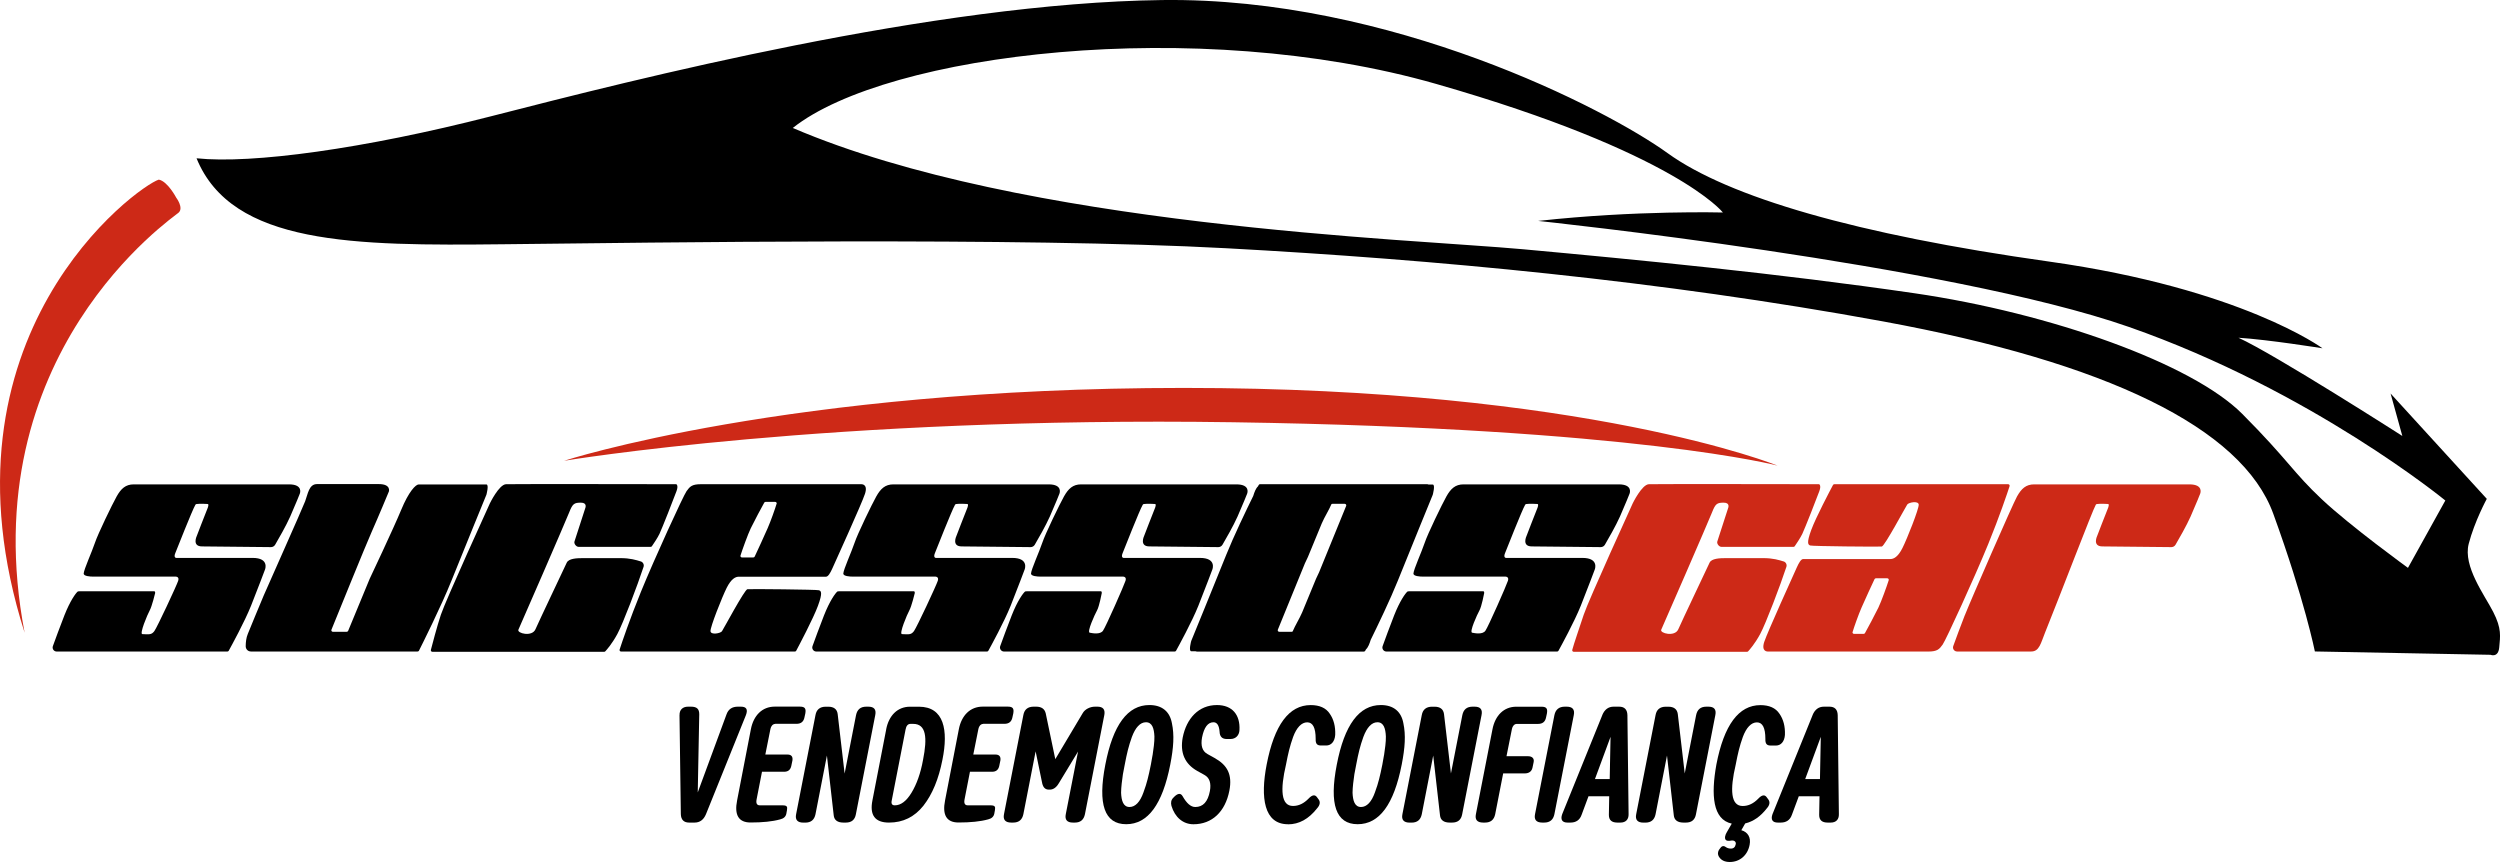 <?xml version="1.0" encoding="UTF-8"?>
<svg id="Layer_2" data-name="Layer 2" xmlns="http://www.w3.org/2000/svg" viewBox="0 0 600 206.88">
  <defs>
    <style>
      .cls-1 {
        fill: #cd2917;
      }
    </style>
  </defs>
  <g id="Layer_1-2" data-name="Layer 1">
    <g id="sucessoscar_-_logo_fundo_claro" data-name="sucessoscar - logo fundo claro">
      <g>
        <path d="M219.38,141.9h-17.57c-.09,0-.78,0-.85.07-.48.4-1.81,2.2-3.2,5.73-1.07,2.73-2.16,5.71-2.76,7.37-.23.63.24,1.3.92,1.3h40.96c.13,0,.25-.07.32-.18.61-1.11,3.82-6.96,5.36-10.81,1.7-4.27,3.36-8.71,3.36-8.71,0,0,1.1-2.77-2.98-2.77h-18.33s-.69-.02-.24-1.12c.35-.85,4.08-10.36,4.84-11.64.06-.09.14-.16.25-.17.72-.11,2.42-.05,2.71-.01.27.04.19.54-.22,1.47-.29.66-2.42,6.22-2.42,6.22,0,0-1.2,2.49,1.28,2.49l16.53.17c.42,0,.8-.22,1.01-.58.76-1.3,2.62-4.53,3.61-6.76,1.27-2.86,2.31-5.5,2.31-5.5,0,0,.9-2.22-2.6-2.22h-37.25c-1.97,0-3.07,1.03-4.12,2.91s-4.49,8.96-5.21,11.13-2.63,6.31-2.7,7.38c.02.62,1.52.72,2.31.72h19.64s1.08-.11.74.98-5.03,11.13-5.71,12.07-1.23.82-2.9.75c-.74-.03,1.23-4.72,1.77-5.69s1.3-4.14,1.3-4.14c0,0,.06-.4-.17-.44Z"/>
        <path d="M37.07,141.9h-17.57c-.09,0-.78,0-.85.07-.48.4-1.81,2.2-3.2,5.73-1.07,2.73-2.16,5.71-2.76,7.37-.23.63.24,1.3.92,1.3h40.96c.13,0,.25-.07.32-.18.61-1.11,3.82-6.96,5.36-10.81,1.7-4.27,3.36-8.71,3.36-8.71,0,0,1.1-2.77-2.98-2.77h-18.33s-.69-.02-.24-1.12c.35-.85,4.08-10.36,4.84-11.64.06-.09.14-.16.25-.17.72-.11,2.42-.05,2.71-.01.27.04.19.54-.22,1.47-.29.66-2.42,6.22-2.42,6.22,0,0-1.2,2.49,1.28,2.49l16.53.17c.42,0,.8-.22,1.01-.58.76-1.3,2.62-4.53,3.61-6.76,1.27-2.86,2.31-5.5,2.31-5.5,0,0,.9-2.22-2.6-2.22h-37.25c-1.97,0-3.07,1.03-4.12,2.91s-4.49,8.96-5.21,11.13-2.63,6.31-2.7,7.38c.02.62,1.52.72,2.31.72h19.64s1.08-.11.74.98-5.03,11.13-5.71,12.07-1.23.82-2.9.75c-.74-.03,1.23-4.72,1.77-5.69s1.3-4.14,1.3-4.14c0,0,.06-.4-.17-.44Z"/>
        <path d="M264.26,141.9h-17.4c-.09,0-.78,0-.85.07-.48.4-1.81,2.2-3.2,5.73-1.07,2.73-2.16,5.71-2.76,7.37-.23.63.24,1.3.92,1.3h40.96c.13,0,.25-.07.32-.18.61-1.11,3.82-6.96,5.36-10.81,1.7-4.27,3.36-8.71,3.36-8.71,0,0,1.1-2.77-2.98-2.77h-18.33s-.69-.02-.24-1.12c.35-.85,4.08-10.36,4.84-11.64.06-.09.14-.16.25-.17.72-.11,2.42-.05,2.71-.01.27.04.19.54-.22,1.47-.29.66-2.42,6.22-2.42,6.22,0,0-1.2,2.49,1.28,2.49l16.53.17c.42,0,.8-.22,1.01-.58.76-1.3,2.62-4.53,3.61-6.76,1.27-2.86,2.31-5.5,2.31-5.5,0,0,.9-2.22-2.6-2.22h-37.25c-1.97,0-3.07,1.03-4.12,2.91s-4.49,8.96-5.21,11.13-2.63,6.31-2.7,7.38c.02.62,1.52.72,2.31.72h19.64s1.08-.11.74.98-4.74,11.08-5.42,12.02-2.46.6-3.18.46,1.22-4.38,1.76-5.35,1.13-4.14,1.13-4.14c0,0,.06-.4-.17-.44Z"/>
        <path d="M356.04,141.9h-17.4c-.09,0-.78,0-.85.07-.48.4-1.81,2.2-3.2,5.73-1.07,2.73-2.16,5.71-2.76,7.37-.23.63.24,1.3.92,1.3h40.96c.13,0,.25-.07.32-.18.61-1.11,3.82-6.96,5.36-10.81,1.7-4.27,3.36-8.71,3.36-8.71,0,0,1.1-2.77-2.98-2.77h-18.33s-.69-.02-.24-1.12c.35-.85,4.08-10.36,4.84-11.64.06-.09.14-.16.25-.17.72-.11,2.42-.05,2.71-.01.27.04.19.54-.22,1.47-.29.66-2.42,6.22-2.42,6.22,0,0-1.2,2.49,1.28,2.49l16.53.17c.42,0,.8-.22,1.01-.58.76-1.3,2.62-4.53,3.61-6.76,1.27-2.86,2.31-5.5,2.31-5.5,0,0,.9-2.22-2.6-2.22h-37.25c-1.97,0-3.07,1.03-4.12,2.91s-4.49,8.96-5.21,11.13-2.63,6.31-2.7,7.38c.02.62,1.52.72,2.31.72h19.64s1.08-.11.74.98-4.74,11.08-5.42,12.02-2.46.6-3.18.46,1.22-4.38,1.76-5.35,1.13-4.14,1.13-4.14c0,0,.06-.4-.17-.44Z"/>
        <path d="M60.18,156.36h40.04c.14,0,.26-.06.33-.19.73-1.45,5.31-10.59,7.8-16.8,2.71-6.76,8.39-20.64,8.39-20.64,0,0,.67-2.44,0-2.46s-15.58,0-16.27,0-2.37,1.7-4.18,6.09-7.56,16.54-7.56,16.54l-5.17,12.5c-.06.14-.19.23-.34.23h-3.33c-.26,0-.44-.26-.34-.5,1.28-3.15,8.2-20.22,9.64-23.45,1.59-3.57,4.15-9.74,4.15-9.74,0,0,.55-1.76-2.41-1.76h-14.85c-1.95,0-2.19,2.41-2.84,4.12s-8.99,20.41-9.93,22.58-3.28,7.93-3.83,9.25c-.39.92-.5,1.98-.51,2.97,0,.68.53,1.25,1.21,1.25Z"/>
        <path d="M343.86,116.28c-.09,0-.46,0-1.03,0-.12-.04-.24-.08-.37-.08h-24.32s-.05,0-.08,0h-14.85s0,0,0,0h-.79c-.14,0-.26.07-.33.2-.04.08-.1.19-.16.31-.56.53-.87,1.41-1.15,2.31-1.73,3.52-4.67,9.63-6.5,14.18-2.71,6.76-8.39,20.64-8.39,20.64,0,0-.67,2.44,0,2.46.09,0,.46,0,1.03,0,.12.04.24.08.37.08h24.32s.05,0,.08,0h14.85s0,0,0,0h.79c.14,0,.26-.07.33-.2.04-.08.1-.19.16-.31.56-.53.87-1.41,1.15-2.31,1.73-3.52,4.67-9.63,6.5-14.17,2.71-6.76,8.39-20.64,8.39-20.64,0,0,.67-2.44,0-2.46ZM306.68,151.13c.82-2.02,3.97-9.78,6.5-15.93.45-.96.73-1.55.73-1.55l3.33-8.07c.66-1.53,1.72-3.18,2.3-4.57.06-.05.14-.09.23-.09h2.97c.26,0,.44.26.34.5-.82,2.02-3.97,9.78-6.5,15.93-.45.96-.73,1.55-.73,1.55l-3.33,8.07c-.66,1.53-1.7,3.18-2.28,4.57-.06.05-.14.09-.23.09h-2.99c-.26,0-.44-.26-.34-.5Z"/>
        <path d="M153.77,134.73c.56.18.87.77.68,1.33-1.42,4.33-4.92,13.58-6.29,16.11-1.25,2.31-2.52,3.76-2.89,4.15-.07.07-.16.11-.27.11h-41.23c-.24,0-.42-.22-.36-.45.35-1.37,1.45-5.55,2.4-8.44,1.16-3.49,11.76-26.73,11.76-26.73,0,0,2.19-4.53,3.88-4.6s40.85,0,40.85,0c0,0,.58.22.07,1.64s-3.52,9.09-4.1,10.29c-.48,1-1.49,2.48-1.82,2.96-.07.1-.18.15-.3.15h-17.28c-.56,0-1.16-.74-1-1.28l2.6-8.03s.56-1.3-1.05-1.3-1.99.23-2.82,2.35-11.77,27.26-12.18,28.13,3.27,1.81,4.09-.09,7.03-14.94,7.5-15.97,2.41-1.11,3.91-1.11h8.98c2.37,0,3.79.46,4.86.79Z"/>
        <path d="M206.81,116.21h-38.61c-2.15,0-2.64.58-3.42,1.66s-7.74,16.27-10.95,24.15c-2.7,6.62-4.59,12.24-5.12,13.87-.08.24.1.48.35.48h41.71c.14,0,.26-.07.32-.19.64-1.2,4.1-7.75,5.21-10.76,1.23-3.33.72-3.58.25-3.76-.47-.18-16.49-.33-17.17-.25s-5.75,9.58-6.11,10.09c-.36.51-2.64.94-2.75,0-.11-.94,2.82-8.31,3.9-10.45s2.1-2.64,2.89-2.64h20.93c.52,0,1.03-.89,1.54-2.02.51-1.14,7.03-15.49,7.81-17.86.78-2.37-.8-2.31-.8-2.31ZM186.38,120.91c-.34,1.17-1.43,4.24-2.15,5.87-.8,1.8-2.64,5.87-3.11,6.81-.06.12-.19.2-.33.2h-2.72c-.25,0-.43-.23-.35-.47.42-1.35,1.79-5.15,2.47-6.55.73-1.51,2.73-5.28,3.23-6.14.07-.11.18-.18.32-.18h2.3c.25,0,.42.23.36.46Z"/>
      </g>
      <g>
        <path class="cls-1" d="M471.54,147.69c-1.07,2.73-2.16,5.71-2.76,7.37-.23.63.24,1.3.92,1.3h17.8c1.95,0,2.29-2.01,3.33-4.58,3.57-8.82,11.39-29.36,12.16-30.64.06-.09.14-.16.25-.17.72-.11,2.42-.05,2.71-.01.27.04.19.54-.22,1.47-.29.66-2.42,6.22-2.42,6.22,0,0-1.2,2.49,1.28,2.49l16.53.17c.42,0,.8-.22,1.01-.58.76-1.3,2.62-4.53,3.61-6.76,1.27-2.86,2.31-5.5,2.31-5.5,0,0,.9-2.22-2.6-2.22h-37.25c-1.97,0-3.07,1.03-4.12,2.91s-11.15,25-12.53,28.53Z"/>
        <path class="cls-1" d="M428.05,134.73c.56.18.87.77.68,1.33-1.42,4.33-4.92,13.58-6.29,16.11-1.25,2.31-2.52,3.76-2.89,4.15-.07.07-.16.11-.27.11h-41.58c-.24,0-.42-.22-.36-.45.35-1.37,1.8-5.55,2.75-8.44,1.16-3.49,11.76-26.73,11.76-26.73,0,0,2.19-4.53,3.88-4.6s40.85,0,40.85,0c0,0,.58.22.07,1.64s-3.52,9.09-4.1,10.29c-.48,1-1.49,2.48-1.82,2.96-.07.1-.18.15-.3.15h-17.28c-.56,0-1.16-.74-1-1.28l2.6-8.03s.56-1.3-1.05-1.3-1.99.23-2.82,2.35-11.77,27.26-12.18,28.13,3.27,1.81,4.09-.09,7.03-14.94,7.5-15.97,2.41-1.11,3.91-1.11h8.98c2.37,0,3.79.46,4.86.79Z"/>
        <path class="cls-1" d="M424.2,156.37h38.61c2.15,0,2.64-.58,3.42-1.66s7.74-16.27,10.95-24.15c2.7-6.62,4.59-12.24,5.12-13.87.08-.24-.1-.48-.35-.48h-41.71c-.14,0-.26.07-.32.19-.64,1.2-4.1,7.75-5.21,10.76-1.23,3.33-.72,3.58-.25,3.76.47.18,16.49.33,17.17.25s5.75-9.58,6.11-10.09c.36-.51,2.64-.94,2.75,0,.11.94-2.82,8.31-3.9,10.45s-2.1,2.64-2.89,2.64h-20.93c-.52,0-1.03.89-1.54,2.02-.51,1.14-7.03,15.49-7.81,17.86-.78,2.37.8,2.31.8,2.31ZM444.63,151.67c.34-1.17,1.43-4.24,2.15-5.87.8-1.8,2.64-5.87,3.11-6.81.06-.12.19-.2.33-.2h2.72c.25,0,.43.23.35.47-.42,1.35-1.79,5.15-2.47,6.55-.73,1.51-2.73,5.28-3.23,6.14-.07.11-.18.18-.32.18h-2.3c-.25,0-.42-.23-.36-.46Z"/>
      </g>
      <path class="cls-1" d="M5.91,151.85C-16.84,80.51,33.1,44.65,38.11,43.11c2.12.39,4.19,4.34,4.19,4.34,0,0,1.83,2.41.58,3.57S-6.91,84.95,5.91,151.85Z"/>
      <path class="cls-1" d="M135.38,110.59s63.69-10.7,160.55-9.25,130.69,10.41,130.69,10.41c0,0-45.89-18.65-142.49-18.65-95.06,0-148.75,17.49-148.75,17.49Z"/>
      <path d="M598.37,146.86c-2.07-4.05-7.28-10.94-5.88-16.34,1.4-5.4,4.34-10.8,4.34-10.8l-23.09-25.28,2.82,10.19s-30.58-19.59-39.33-23.57c7.09.43,20.17,2.53,20.17,2.53,0,0-19.38-14.32-65.65-20.82-46.27-6.51-76.93-15.47-91.54-26.03C385.6,26.19,333.69-.71,278.88.01s-126.1,18.94-161.09,27.91c-30.39,7.79-57.36,11.47-70.62,10.07,8.48,20.82,37.79,21.02,73.65,20.63,35.86-.39,123.78-1.74,173.53.96,49.75,2.7,103.93,7.71,157.53,17.55s86.19,25.5,93.71,46.18c7.52,20.68,9.98,33.04,9.98,33.04l42.15.8s1.88.8,2.1-1.81c.22-2.6.63-4.43-1.45-8.48ZM577.93,136.3s-13.74-9.95-20.68-16.46c-6.94-6.51-8.02-9.35-19.09-20.49-12.03-12.1-45.99-24.2-78.67-28.97-32.68-4.77-66.57-8.05-93.95-10.56-27.38-2.51-119.93-5.4-175.27-29.11,22.56-17.93,96.89-27.04,154.44-10.56,57.55,16.49,68.79,30.85,68.79,30.85,0,0-20.73-.58-44.35,2.02,0,0,98.58,10.35,141.81,25.45,43.86,15.33,75.92,41.65,75.92,41.65l-8.97,16.17Z"/>
      <g>
        <path d="M163.09,171.63c-.04-1.27.76-2.03,2.03-2.03h.71c1.43,0,1.99.56,1.99,1.83l-.36,18.75,6.91-18.75c.44-1.23,1.35-1.83,2.7-1.83h.76c1.31,0,1.71.67,1.19,2.03l-9.58,23.76c-.56,1.35-1.47,2.03-2.74,2.03h-1.31c-1.27,0-1.95-.68-1.99-2.03l-.32-23.76Z"/>
        <path d="M186.06,173.74c-.6,0-1.03.56-1.15,1.19l-1.23,6.16h5.32c.91,0,1.31.48,1.19,1.39l-.28,1.35c-.2.91-.75,1.39-1.71,1.39h-5.32l-1.31,6.71c-.16.91.12,1.35.79,1.35h5.4c1.11,0,1.27.28,1.11,1.19l-.16.87c-.16.68-.64,1.11-1.47,1.31-1.87.52-4.25.75-7.11.75s-3.93-1.79-3.22-5.32l3.3-17.05c.64-3.34,2.74-5.44,5.72-5.44h6.04c1.23,0,1.51.48,1.31,1.63l-.2.91c-.2,1.07-.83,1.59-1.95,1.59h-5.09Z"/>
        <path d="M202.71,185.66l2.74-14.03c.28-1.35,1.07-2.03,2.46-2.03h.48c1.39,0,1.95.67,1.67,2.03l-4.65,23.8c-.24,1.31-1.03,1.99-2.42,1.99h-.56c-1.43,0-2.23-.6-2.34-1.75l-1.63-14.34-2.74,14.07c-.28,1.35-1.07,2.03-2.46,2.03h-.44c-1.43,0-2.03-.68-1.75-2.03l4.65-23.8c.24-1.31,1.07-1.99,2.46-1.99h.6c1.35,0,2.11.6,2.26,1.75l1.67,14.3Z"/>
        <path d="M212.68,175.05c.64-3.34,2.74-5.44,5.72-5.44h2.15c6.04,0,7.07,5.64,5.64,12.71-.91,4.65-2.42,8.3-4.57,11.05-2.15,2.7-4.89,4.05-8.26,4.05s-4.69-1.79-3.97-5.36l3.3-17.01ZM214.03,192.05c-.2.83.04,1.23.72,1.23,1.43,0,2.78-.99,4.01-3.02s2.19-4.65,2.78-7.95c1.03-5.21.79-8.58-2.38-8.58h-.64c-.64,0-1.03.48-1.19,1.39l-3.3,16.93Z"/>
        <path d="M235.97,173.74c-.6,0-1.03.56-1.15,1.19l-1.23,6.16h5.32c.91,0,1.31.48,1.19,1.39l-.28,1.35c-.2.91-.75,1.39-1.71,1.39h-5.32l-1.31,6.71c-.16.91.12,1.35.79,1.35h5.4c1.11,0,1.27.28,1.11,1.19l-.16.87c-.16.68-.64,1.11-1.47,1.31-1.87.52-4.25.75-7.11.75s-3.93-1.79-3.22-5.32l3.3-17.05c.64-3.34,2.74-5.44,5.72-5.44h6.04c1.23,0,1.51.48,1.31,1.63l-.2.91c-.2,1.07-.83,1.59-1.95,1.59h-5.09Z"/>
        <path d="M257.5,197.42c-1.39,0-1.99-.68-1.71-2.03l2.94-15.02-4.65,7.67c-.6.99-1.31,1.47-2.15,1.47h-.2c-.83,0-1.35-.48-1.59-1.47l-1.59-7.71-2.94,15.06c-.28,1.35-1.07,2.03-2.46,2.03h-.44c-1.43,0-2.03-.68-1.75-2.03l4.65-23.8c.24-1.31,1.07-1.99,2.46-1.99h.6c1.27,0,2.03.52,2.3,1.59l2.3,11.01,6.56-11.01c.52-.95,1.75-1.59,2.98-1.59h.56c1.35,0,1.91.67,1.67,1.99l-4.65,23.8c-.28,1.35-1.07,2.03-2.42,2.03h-.48Z"/>
        <path d="M275.86,169.21c3.02,0,4.89,1.55,5.4,4.37.6,2.82.4,5.84-.4,9.93-1.87,9.54-5.36,14.3-10.57,14.3s-6.87-4.77-5.01-14.3c1.83-9.54,5.36-14.3,10.57-14.3ZM276.62,181.25c.2-1.31.48-3.26.44-4.49-.08-1.91-.52-3.42-2.03-3.42-1.39,0-2.54,1.27-3.38,3.54-.79,2.22-1.19,3.89-1.71,6.63l-.44,2.3c-.2,1.31-.44,3.22-.44,4.45.08,1.91.52,3.42,2.03,3.42,1.39,0,2.54-1.23,3.34-3.5.44-1.15.75-2.23.99-3.14.24-.95.52-2.15.79-3.54l.4-2.26Z"/>
        <path d="M281.78,191.26c.91-.91,1.59-.95,2.03-.2.99,1.75,1.99,2.62,3.06,2.62,1.87,0,3.02-1.27,3.5-3.81.36-1.91-.08-3.22-1.31-3.89l-1.71-.95c-3.02-1.71-4.17-4.37-3.5-8.03.91-4.57,3.81-7.79,8.22-7.79,3.7,0,5.6,2.38,5.4,6-.04,1.23-.87,2.15-2.15,2.15h-.91c-1.11,0-1.67-.6-1.71-1.75-.12-1.51-.6-2.27-1.47-2.27-1.35,0-2.26,1.23-2.74,3.66-.36,1.99.08,3.3,1.31,3.97l1.71.95c3.06,1.71,4.29,3.97,3.54,7.83-.99,5.09-4.17,8.07-8.62,8.07-2.5,0-4.45-1.67-5.28-4.41-.2-.79-.08-1.43.44-1.95l.2-.2Z"/>
        <path d="M309.12,197.82c-5.76,0-6.67-6.36-5.12-14.34,1.83-9.5,5.36-14.26,10.57-14.26,2.11,0,3.66.68,4.57,2.07.95,1.35,1.39,3.06,1.31,5.09-.12,1.63-.99,2.54-2.15,2.54h-1.27c-.95,0-1.31-.44-1.27-1.59,0-2.66-.68-3.97-2.03-3.97s-2.54,1.23-3.38,3.5c-.79,2.22-1.19,3.93-1.71,6.64-1.43,6.08-1.19,9.93,1.67,9.93,1.39,0,2.62-.6,3.77-1.79.83-.88,1.51-.99,1.99-.32l.44.6c.4.6.28,1.31-.4,2.07-2.03,2.58-4.33,3.85-6.99,3.85Z"/>
        <path d="M331.41,169.21c3.02,0,4.89,1.55,5.4,4.37.6,2.82.4,5.84-.4,9.93-1.87,9.54-5.36,14.3-10.57,14.3s-6.87-4.77-5.01-14.3c1.83-9.54,5.36-14.3,10.57-14.3ZM332.17,181.25c.2-1.31.48-3.26.44-4.49-.08-1.91-.52-3.42-2.03-3.42-1.39,0-2.54,1.27-3.38,3.54-.79,2.22-1.19,3.89-1.71,6.63l-.44,2.3c-.2,1.31-.44,3.22-.44,4.45.08,1.91.52,3.42,2.03,3.42,1.39,0,2.54-1.23,3.34-3.5.44-1.15.75-2.23.99-3.14.24-.95.52-2.15.79-3.54l.4-2.26Z"/>
        <path d="M348.22,185.66l2.74-14.03c.28-1.35,1.07-2.03,2.46-2.03h.48c1.39,0,1.95.67,1.67,2.03l-4.65,23.8c-.24,1.31-1.03,1.99-2.42,1.99h-.56c-1.43,0-2.23-.6-2.34-1.75l-1.63-14.34-2.74,14.07c-.28,1.35-1.07,2.03-2.46,2.03h-.44c-1.43,0-2.03-.68-1.75-2.03l4.65-23.8c.24-1.31,1.07-1.99,2.46-1.99h.6c1.35,0,2.11.6,2.27,1.75l1.67,14.3Z"/>
        <path d="M355.97,197.42c-1.43,0-2.03-.68-1.75-2.03l3.97-20.34c.64-3.34,2.74-5.44,5.72-5.44h6.04c1.23,0,1.51.48,1.31,1.63l-.2.91c-.2,1.07-.83,1.59-1.95,1.59h-5.09c-.6,0-1.03.56-1.15,1.19l-1.31,6.56h5.13c1.07,0,1.55.56,1.39,1.39l-.28,1.35c-.2.91-.83,1.39-1.91,1.39h-5.13l-1.91,9.77c-.28,1.35-1.07,2.03-2.46,2.03h-.44Z"/>
        <path d="M370.16,197.42c-1.43,0-2.03-.68-1.75-2.03l4.65-23.76c.28-1.35,1.11-2.03,2.5-2.03h.44c1.39,0,1.99.67,1.71,2.03l-4.65,23.76c-.28,1.35-1.07,2.03-2.46,2.03h-.44Z"/>
        <path d="M384.54,171.63c.56-1.35,1.47-2.03,2.74-2.03h1.31c1.27,0,1.95.67,1.99,2.03l.28,23.76c.04,1.27-.68,2.03-1.95,2.03h-.75c-1.35,0-2.03-.6-2.03-1.83l.08-4.49h-4.97l-1.67,4.49c-.44,1.23-1.35,1.83-2.66,1.83h-.71c-1.27,0-1.75-.71-1.27-2.03l9.62-23.76ZM386.53,176.84l-3.74,10.13h3.54l.2-10.13Z"/>
        <path d="M404.33,185.66l2.74-14.03c.28-1.35,1.07-2.03,2.46-2.03h.48c1.39,0,1.95.67,1.67,2.03l-4.65,23.8c-.24,1.31-1.03,1.99-2.42,1.99h-.56c-1.43,0-2.23-.6-2.34-1.75l-1.63-14.34-2.74,14.07c-.28,1.35-1.07,2.03-2.46,2.03h-.44c-1.43,0-2.03-.68-1.75-2.03l4.65-23.8c.24-1.31,1.07-1.99,2.46-1.99h.6c1.35,0,2.11.6,2.27,1.75l1.67,14.3Z"/>
        <path d="M418.87,197.58l-.95,1.67c1.55.44,2.34,1.71,1.99,3.5-.48,2.54-2.38,4.13-4.77,4.13-1.23,0-2.11-.44-2.62-1.31-.28-.48-.28-.99,0-1.55l.2-.28c.44-.71.91-.87,1.47-.44.36.24.75.36,1.23.36.64,0,1.03-.36,1.15-1.03.12-.44-.16-.91-.83-.91-.12,0-.28,0-.4.04s-.28.04-.48.04c-.67,0-.95-.36-.83-1.07.08-.36.2-.68.4-.99l1.19-2.07c-4.57-.99-5.01-6.83-3.69-14.18,1.83-9.5,5.36-14.26,10.57-14.26,2.11,0,3.66.68,4.57,2.07.95,1.35,1.39,3.06,1.31,5.09-.12,1.63-.99,2.54-2.15,2.54h-1.27c-.95,0-1.31-.44-1.27-1.59,0-2.66-.68-3.97-2.03-3.97s-2.54,1.23-3.38,3.5c-.79,2.22-1.19,3.93-1.71,6.64-1.43,6.08-1.19,9.93,1.67,9.93,1.39,0,2.62-.6,3.77-1.79.83-.88,1.51-.99,1.99-.32l.44.6c.4.6.28,1.31-.4,2.07-1.51,1.95-3.22,3.14-5.17,3.62Z"/>
        <path d="M435.01,171.63c.56-1.35,1.47-2.03,2.74-2.03h1.31c1.27,0,1.95.67,1.99,2.03l.28,23.76c.04,1.27-.68,2.03-1.95,2.03h-.75c-1.35,0-2.03-.6-2.03-1.83l.08-4.49h-4.97l-1.67,4.49c-.44,1.23-1.35,1.83-2.66,1.83h-.71c-1.27,0-1.75-.71-1.27-2.03l9.62-23.76ZM436.99,176.84l-3.74,10.13h3.54l.2-10.13Z"/>
      </g>
    </g>
  </g>
</svg>